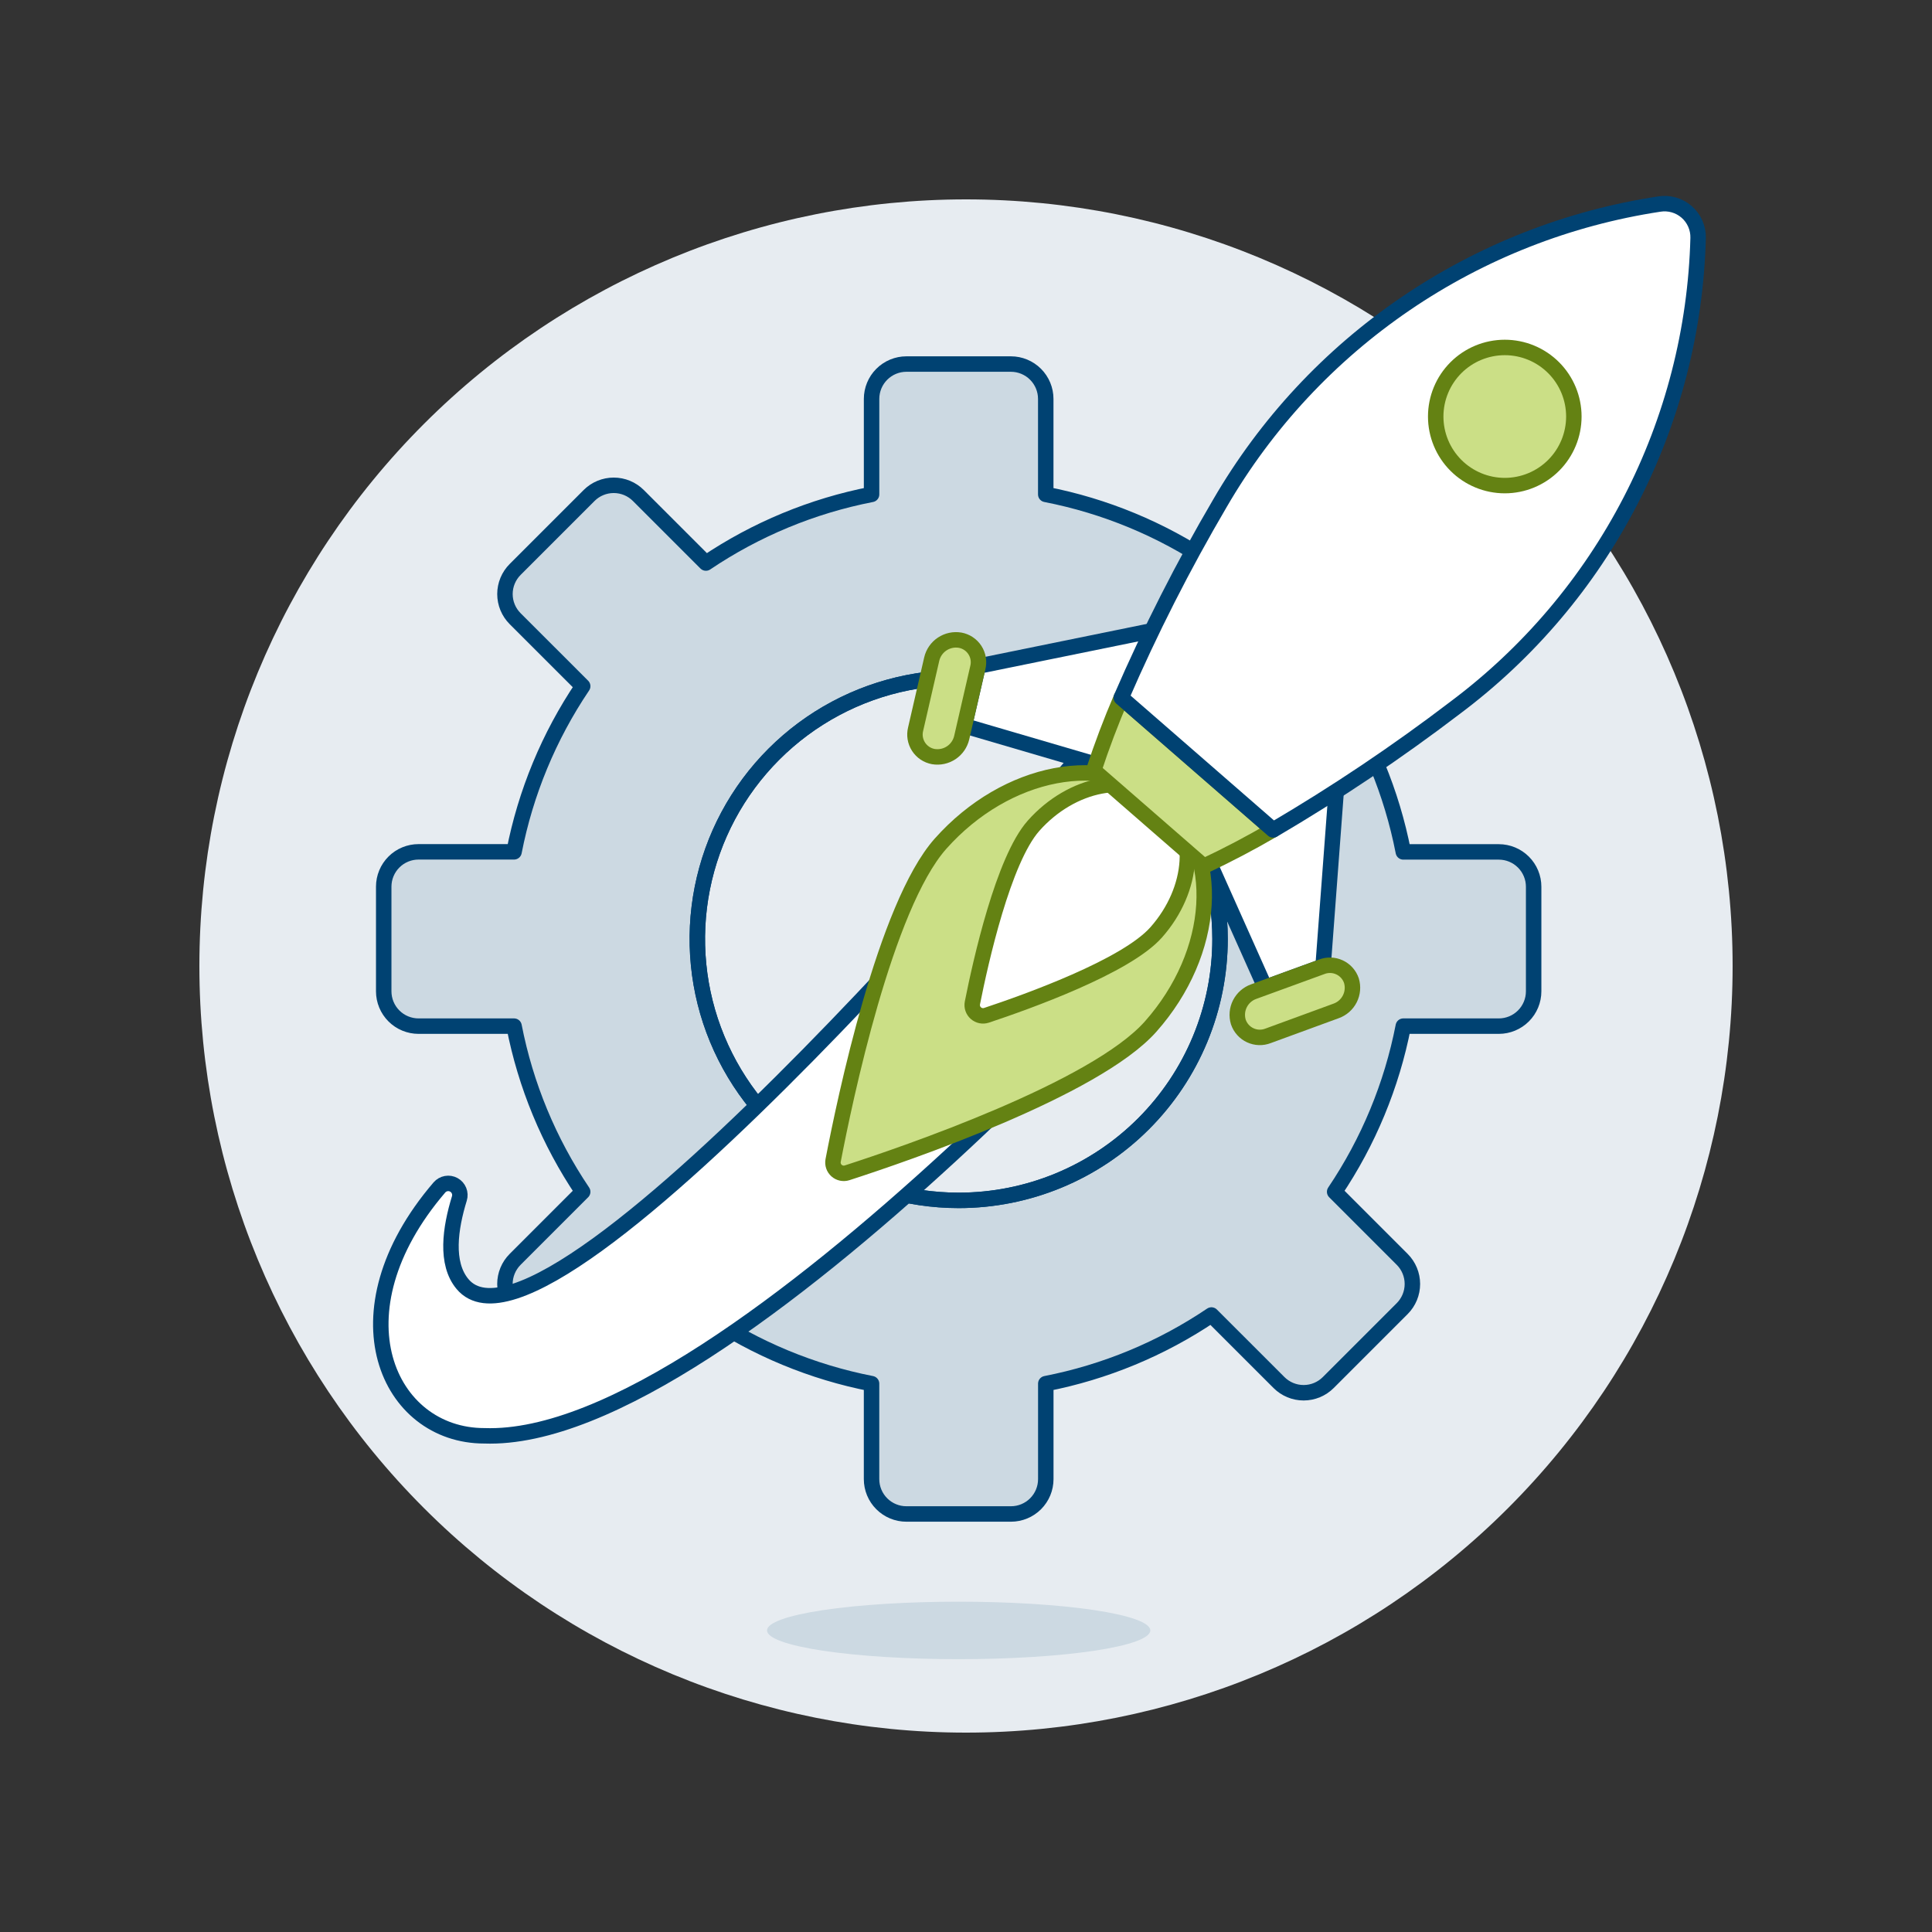 <?xml version="1.0" encoding="UTF-8"?>
<svg xmlns="http://www.w3.org/2000/svg" width="500" height="500" viewBox="0 0 500 500" fill="none">
  <rect x="0" y="0" width="500" height="500" fill="#333333" stroke="none"/>
  <g id="startup-setting-1-5">
    <path id="Vector" d="M51.6 250C51.6 302.619 72.502 353.083 109.71 390.29C146.917 427.497 197.381 448.4 250 448.4C302.619 448.4 353.082 427.497 390.29 390.29C427.497 353.083 448.4 302.619 448.4 250C448.4 197.381 427.497 146.917 390.29 109.71C353.082 72.503 302.619 51.6 250 51.6C197.381 51.6 146.917 72.503 109.71 109.71C72.502 146.917 51.6 197.381 51.6 250Z" fill="#E7ECF1"></path>
    <path id="Vector_2" d="M198.505 421.953C198.505 423.926 203.731 425.819 213.032 427.214C222.334 428.609 234.95 429.393 248.105 429.393C261.26 429.393 273.876 428.609 283.177 427.214C292.479 425.819 297.705 423.926 297.705 421.953C297.705 420.976 296.422 420.009 293.929 419.106C291.437 418.203 287.783 417.383 283.177 416.692C278.572 416.002 273.104 415.454 267.086 415.08C261.068 414.706 254.618 414.513 248.105 414.513C241.591 414.513 235.142 414.706 229.124 415.08C223.106 415.454 217.638 416.002 213.032 416.692C208.427 417.383 204.773 418.203 202.28 419.106C199.788 420.009 198.505 420.976 198.505 421.953Z" fill="#CCD9E2"></path>
    <path id="Vector_3" d="M396.906 229.49C396.906 227.099 395.956 224.805 394.265 223.114C392.574 221.423 390.28 220.473 387.888 220.473H363.178C360.189 205.131 354.147 190.545 345.411 177.584L362.89 160.1C364.581 158.409 365.531 156.115 365.531 153.724C365.531 151.332 364.581 149.039 362.89 147.348L343.744 128.237C342.053 126.546 339.76 125.596 337.368 125.596C334.977 125.596 332.683 126.546 330.992 128.237L313.508 145.716C300.554 136.98 285.975 130.938 270.639 127.949V103.239C270.639 100.847 269.689 98.552 267.998 96.861C266.307 95.169 264.014 94.218 261.622 94.216H234.58C232.188 94.218 229.894 95.169 228.203 96.861C226.512 98.552 225.562 100.847 225.562 103.239V127.949C210.225 130.939 195.645 136.981 182.688 145.716L165.209 128.237C163.518 126.546 161.225 125.596 158.833 125.596C156.442 125.596 154.148 126.546 152.457 128.237L133.326 147.368C132.488 148.204 131.823 149.198 131.369 150.292C130.915 151.386 130.681 152.559 130.681 153.744C130.681 154.928 130.915 156.101 131.369 157.195C131.823 158.289 132.488 159.283 133.326 160.12L150.8 177.584C142.065 190.539 136.023 205.117 133.034 220.453H108.328C107.143 220.453 105.97 220.685 104.876 221.138C103.781 221.591 102.786 222.255 101.949 223.093C101.111 223.93 100.446 224.924 99.993 226.019C99.539 227.113 99.306 228.286 99.306 229.471V256.547C99.306 257.732 99.539 258.905 99.993 259.999C100.446 261.093 101.111 262.088 101.949 262.925C102.786 263.763 103.781 264.427 104.876 264.88C105.97 265.332 107.143 265.565 108.328 265.564H133.039C136.026 280.9 142.066 295.479 150.8 308.434L133.321 325.918C132.483 326.754 131.818 327.748 131.364 328.842C130.91 329.936 130.676 331.109 130.676 332.294C130.676 333.478 130.91 334.651 131.364 335.745C131.818 336.839 132.483 337.833 133.321 338.67L152.452 357.801C154.143 359.492 156.437 360.442 158.828 360.442C161.22 360.442 163.513 359.492 165.204 357.801L182.683 340.322C195.641 349.055 210.221 355.096 225.557 358.088V382.799C225.557 385.191 226.508 387.484 228.199 389.175C229.89 390.866 232.183 391.816 234.575 391.816H261.632C264.023 391.816 266.317 390.866 268.008 389.175C269.699 387.484 270.649 385.191 270.649 382.799V358.088C285.984 355.097 300.563 349.055 313.518 340.322L331.002 357.801C332.693 359.492 334.987 360.442 337.378 360.442C339.77 360.442 342.063 359.492 343.754 357.801L362.885 338.67C364.576 336.979 365.526 334.685 365.526 332.294C365.526 329.902 364.576 327.609 362.885 325.918L345.406 308.434C354.14 295.478 360.182 280.9 363.173 265.564H387.888C390.28 265.564 392.574 264.614 394.265 262.923C395.956 261.232 396.906 258.939 396.906 256.547V229.49ZM248.106 310.656C234.728 310.656 221.65 306.689 210.527 299.257C199.404 291.824 190.734 281.26 185.615 268.901C180.495 256.541 179.156 242.941 181.766 229.82C184.376 216.7 190.818 204.648 200.277 195.188C209.737 185.728 221.789 179.286 234.91 176.676C248.031 174.067 261.631 175.406 273.99 180.526C286.35 185.645 296.914 194.315 304.346 205.438C311.778 216.561 315.745 229.638 315.745 243.016C315.746 251.899 313.997 260.695 310.598 268.902C307.199 277.108 302.217 284.565 295.935 290.846C289.654 297.127 282.198 302.109 273.991 305.508C265.784 308.907 256.988 310.657 248.106 310.656Z" fill="#CCD9E2"></path>
    <path id="Vector_4" d="M248.105 310.656C234.728 310.656 221.65 306.689 210.527 299.257C199.404 291.824 190.734 281.26 185.615 268.901C180.495 256.541 179.156 242.941 181.766 229.821C184.375 216.7 190.817 204.648 200.277 195.188C209.737 185.728 221.789 179.286 234.91 176.676C248.03 174.067 261.63 175.406 273.99 180.526C286.349 185.645 296.913 194.315 304.346 205.438C311.778 216.561 315.745 229.638 315.745 243.016C315.746 251.899 313.996 260.695 310.597 268.902C307.198 277.108 302.216 284.565 295.935 290.846C289.654 297.127 282.197 302.109 273.991 305.508C265.784 308.907 256.988 310.657 248.105 310.656Z" stroke="#004272" stroke-width="4" stroke-linecap="round" stroke-linejoin="round"></path>
    <path id="Vector_5" d="M396.906 229.49C396.906 227.099 395.956 224.805 394.265 223.114C392.574 221.423 390.28 220.473 387.888 220.473H363.178C360.189 205.131 354.147 190.545 345.411 177.584L362.89 160.1C364.581 158.409 365.531 156.115 365.531 153.724C365.531 151.332 364.581 149.039 362.89 147.348L343.744 128.237C342.053 126.546 339.76 125.596 337.368 125.596C334.977 125.596 332.683 126.546 330.992 128.237L313.508 145.716C300.554 136.98 285.975 130.938 270.639 127.949V103.239C270.639 100.847 269.689 98.552 267.998 96.861C266.307 95.169 264.014 94.218 261.622 94.216H234.58C232.188 94.218 229.894 95.169 228.203 96.861C226.512 98.552 225.562 100.847 225.562 103.239V127.949C210.225 130.939 195.645 136.981 182.688 145.716L165.209 128.237C163.518 126.546 161.225 125.596 158.833 125.596C156.442 125.596 154.148 126.546 152.457 128.237L133.326 147.368C132.488 148.204 131.823 149.198 131.369 150.292C130.915 151.386 130.681 152.559 130.681 153.744C130.681 154.928 130.915 156.101 131.369 157.195C131.823 158.289 132.488 159.283 133.326 160.12L150.8 177.584C142.065 190.539 136.023 205.117 133.034 220.453H108.328C107.143 220.453 105.97 220.685 104.876 221.138C103.781 221.591 102.786 222.255 101.949 223.093C101.111 223.93 100.446 224.924 99.993 226.019C99.539 227.113 99.306 228.286 99.306 229.471V256.547C99.306 257.732 99.539 258.905 99.993 259.999C100.446 261.093 101.111 262.088 101.949 262.925C102.786 263.763 103.781 264.427 104.876 264.88C105.97 265.332 107.143 265.565 108.328 265.564H133.039C136.026 280.9 142.066 295.479 150.8 308.434L133.321 325.918C132.483 326.754 131.818 327.748 131.364 328.842C130.91 329.936 130.676 331.109 130.676 332.294C130.676 333.478 130.91 334.651 131.364 335.745C131.818 336.839 132.483 337.833 133.321 338.67L152.452 357.801C154.143 359.492 156.437 360.442 158.828 360.442C161.22 360.442 163.513 359.492 165.204 357.801L182.683 340.322C195.641 349.055 210.221 355.096 225.557 358.088V382.799C225.557 385.191 226.508 387.484 228.199 389.175C229.89 390.866 232.183 391.816 234.575 391.816H261.632C264.023 391.816 266.317 390.866 268.008 389.175C269.699 387.484 270.649 385.191 270.649 382.799V358.088C285.984 355.097 300.563 349.055 313.518 340.322L331.002 357.801C332.693 359.492 334.987 360.442 337.378 360.442C339.77 360.442 342.063 359.492 343.754 357.801L362.885 338.67C364.576 336.979 365.526 334.685 365.526 332.294C365.526 329.902 364.576 327.609 362.885 325.918L345.406 308.434C354.14 295.478 360.182 280.9 363.173 265.564H387.888C390.28 265.564 392.574 264.614 394.265 262.923C395.956 261.232 396.906 258.939 396.906 256.547V229.49ZM248.106 310.656C234.728 310.656 221.65 306.689 210.527 299.257C199.404 291.824 190.734 281.26 185.615 268.901C180.495 256.541 179.156 242.941 181.766 229.82C184.376 216.7 190.818 204.648 200.277 195.188C209.737 185.728 221.789 179.286 234.91 176.676C248.031 174.067 261.631 175.406 273.99 180.526C286.35 185.645 296.914 194.315 304.346 205.438C311.778 216.561 315.745 229.638 315.745 243.016C315.746 251.899 313.997 260.695 310.598 268.902C307.199 277.108 302.217 284.565 295.935 290.846C289.654 297.127 282.198 302.109 273.991 305.508C265.784 308.907 256.988 310.657 248.106 310.656Z" stroke="#004272" stroke-width="4" stroke-linecap="round" stroke-linejoin="round"></path>
    <path id="Vector_6" d="M125.32 371.584C100.441 371.584 85.794 339.89 113.719 307.308C114.171 306.784 114.789 306.432 115.469 306.31C116.15 306.188 116.851 306.303 117.457 306.637C118.062 306.971 118.535 307.502 118.795 308.142C119.056 308.783 119.088 309.493 118.887 310.155C116.526 317.823 115.177 326.935 119.716 332.331C142.586 359.532 281.263 193.451 281.729 192.9C286.689 186.948 299.724 196.764 305.661 201.709C311.598 206.655 323.557 218.474 318.612 224.431C318.14 224.997 189.805 373.921 125.32 371.584Z" fill="white" stroke="#004272" stroke-width="4" stroke-linecap="round" stroke-linejoin="round"></path>
    <path id="Vector_7" d="M327.405 255.55L309.639 215.796L347.483 182.375L342.409 250.074L327.405 255.55Z" fill="white"></path>
    <path id="Vector_8" d="M249.599 187.841L291.694 200.177L320.289 158.711L253.15 172.401L249.599 187.841Z" fill="white"></path>
    <path id="Vector_9" d="M249.599 187.841L291.694 200.177L320.289 158.711L253.15 172.401L249.599 187.841Z" stroke="#004272" stroke-width="4" stroke-linecap="round" stroke-linejoin="round"></path>
    <path id="Vector_10" d="M248.473 165.68C249.253 165.821 249.995 166.121 250.655 166.561C251.314 167.001 251.876 167.571 252.306 168.237C252.736 168.903 253.025 169.65 253.155 170.432C253.285 171.214 253.253 172.014 253.061 172.783L248.889 190.897C248.519 192.496 247.553 193.893 246.188 194.805C244.823 195.716 243.162 196.073 241.544 195.802C240.764 195.66 240.022 195.36 239.363 194.92C238.705 194.48 238.143 193.909 237.713 193.244C237.284 192.578 236.996 191.831 236.866 191.049C236.737 190.268 236.769 189.468 236.961 188.699L241.127 170.585C241.497 168.986 242.463 167.589 243.828 166.677C245.193 165.766 246.854 165.409 248.473 165.68Z" fill="#CBDF86" stroke="#648213" stroke-width="4" stroke-linecap="round" stroke-linejoin="round"></path>
    <path id="Vector_11" d="M327.405 255.55L309.639 215.796L347.483 182.375L342.409 250.074L327.405 255.55Z" stroke="#004272" stroke-width="4" stroke-linecap="round" stroke-linejoin="round"></path>
    <path id="Vector_12" d="M349.751 253.804C349.498 253.051 349.094 252.356 348.565 251.764C348.035 251.171 347.39 250.692 346.67 250.356C345.949 250.02 345.168 249.834 344.374 249.81C343.579 249.785 342.788 249.922 342.048 250.213L324.445 256.632C322.902 257.181 321.629 258.302 320.891 259.764C320.152 261.225 320.004 262.915 320.477 264.483C320.731 265.236 321.135 265.929 321.665 266.521C322.195 267.113 322.84 267.592 323.56 267.928C324.28 268.263 325.061 268.449 325.855 268.475C326.649 268.5 327.44 268.364 328.18 268.074L345.783 261.626C347.321 261.079 348.59 259.963 349.328 258.507C350.066 257.052 350.218 255.368 349.751 253.804Z" fill="#CBDF86" stroke="#648213" stroke-width="4" stroke-linecap="round" stroke-linejoin="round"></path>
    <path id="Vector_13" d="M297.77 265.688C283.441 281.833 234.342 298.633 219.229 303.523C218.765 303.673 218.271 303.7 217.794 303.601C217.317 303.502 216.875 303.28 216.51 302.958C216.145 302.635 215.87 302.223 215.713 301.762C215.555 301.301 215.521 300.807 215.613 300.329C218.589 284.809 229.079 234.505 243.389 218.37C260.416 199.205 286.357 194.26 301.371 207.344C316.385 220.428 314.773 246.528 297.77 265.688Z" fill="#CBDF86" stroke="#648213" stroke-width="4" stroke-linecap="round" stroke-linejoin="round"></path>
    <path id="Vector_14" d="M299.203 241.315C291.376 250.134 265.753 259.29 255.292 262.762C254.827 262.916 254.33 262.945 253.849 262.847C253.369 262.749 252.923 262.527 252.556 262.203C252.188 261.879 251.912 261.464 251.754 261C251.596 260.536 251.563 260.039 251.657 259.558C253.794 248.81 259.662 222.522 267.479 213.708C277.399 202.528 292.542 199.641 301.301 207.26C310.061 214.878 309.123 230.13 299.203 241.315Z" fill="white" stroke="#648213" stroke-width="4" stroke-linecap="round" stroke-linejoin="round"></path>
    <path id="Vector_15" d="M283.059 199.378L311.549 224.178C317.668 221.305 323.655 218.16 329.494 214.754L290.176 180.56C287.526 186.724 285.151 193.003 283.059 199.378Z" fill="#CBDF86" stroke="#648213" stroke-width="4" stroke-linecap="round" stroke-linejoin="round"></path>
    <path id="Vector_16" d="M290.176 180.56L329.484 214.784C345.813 205.201 361.549 194.64 376.604 183.159C395.584 168.959 411.101 150.644 421.99 129.589C432.878 108.534 438.855 85.285 439.472 61.589C439.503 60.314 439.253 59.047 438.738 57.879C438.224 56.711 437.458 55.67 436.496 54.833C435.533 53.995 434.397 53.379 433.17 53.031C431.942 52.682 430.652 52.608 429.393 52.815C405.869 56.39 383.447 65.198 363.778 78.589C344.11 91.98 327.698 109.614 315.75 130.191C306.207 146.444 297.667 163.265 290.176 180.56Z" fill="white"></path>
    <path id="Vector_17" d="M290.176 180.56L329.484 214.784C345.813 205.201 361.549 194.64 376.604 183.159C395.584 168.959 411.101 150.644 421.99 129.589C432.878 108.534 438.855 85.285 439.472 61.589C439.503 60.314 439.253 59.047 438.738 57.879C438.224 56.711 437.458 55.67 436.496 54.833C435.533 53.995 434.397 53.379 433.17 53.031C431.942 52.682 430.652 52.608 429.393 52.815C405.869 56.39 383.447 65.198 363.778 78.589C344.11 91.98 327.698 109.614 315.75 130.191C306.207 146.444 297.667 163.265 290.176 180.56Z" stroke="#004272" stroke-width="4" stroke-linecap="round" stroke-linejoin="round"></path>
    <path id="Vector_18" d="M371.56 107.797C371.56 112.538 373.443 117.085 376.795 120.437C380.148 123.789 384.694 125.673 389.435 125.673C394.176 125.673 398.723 123.789 402.076 120.437C405.428 117.085 407.311 112.538 407.311 107.797C407.311 103.056 405.428 98.509 402.076 95.157C398.723 91.804 394.176 89.921 389.435 89.921C384.694 89.921 380.148 91.804 376.795 95.157C373.443 98.509 371.56 103.056 371.56 107.797Z" fill="#CBDF86"></path>
    <path id="Vector_19" d="M371.56 107.797C371.56 112.538 373.443 117.085 376.795 120.437C380.148 123.789 384.694 125.673 389.435 125.673C394.176 125.673 398.723 123.789 402.076 120.437C405.428 117.085 407.311 112.538 407.311 107.797C407.311 103.056 405.428 98.509 402.076 95.157C398.723 91.804 394.176 89.921 389.435 89.921C384.694 89.921 380.148 91.804 376.795 95.157C373.443 98.509 371.56 103.056 371.56 107.797Z" stroke="#648213" stroke-width="4" stroke-linecap="round" stroke-linejoin="round"></path>
  </g>
</svg>
